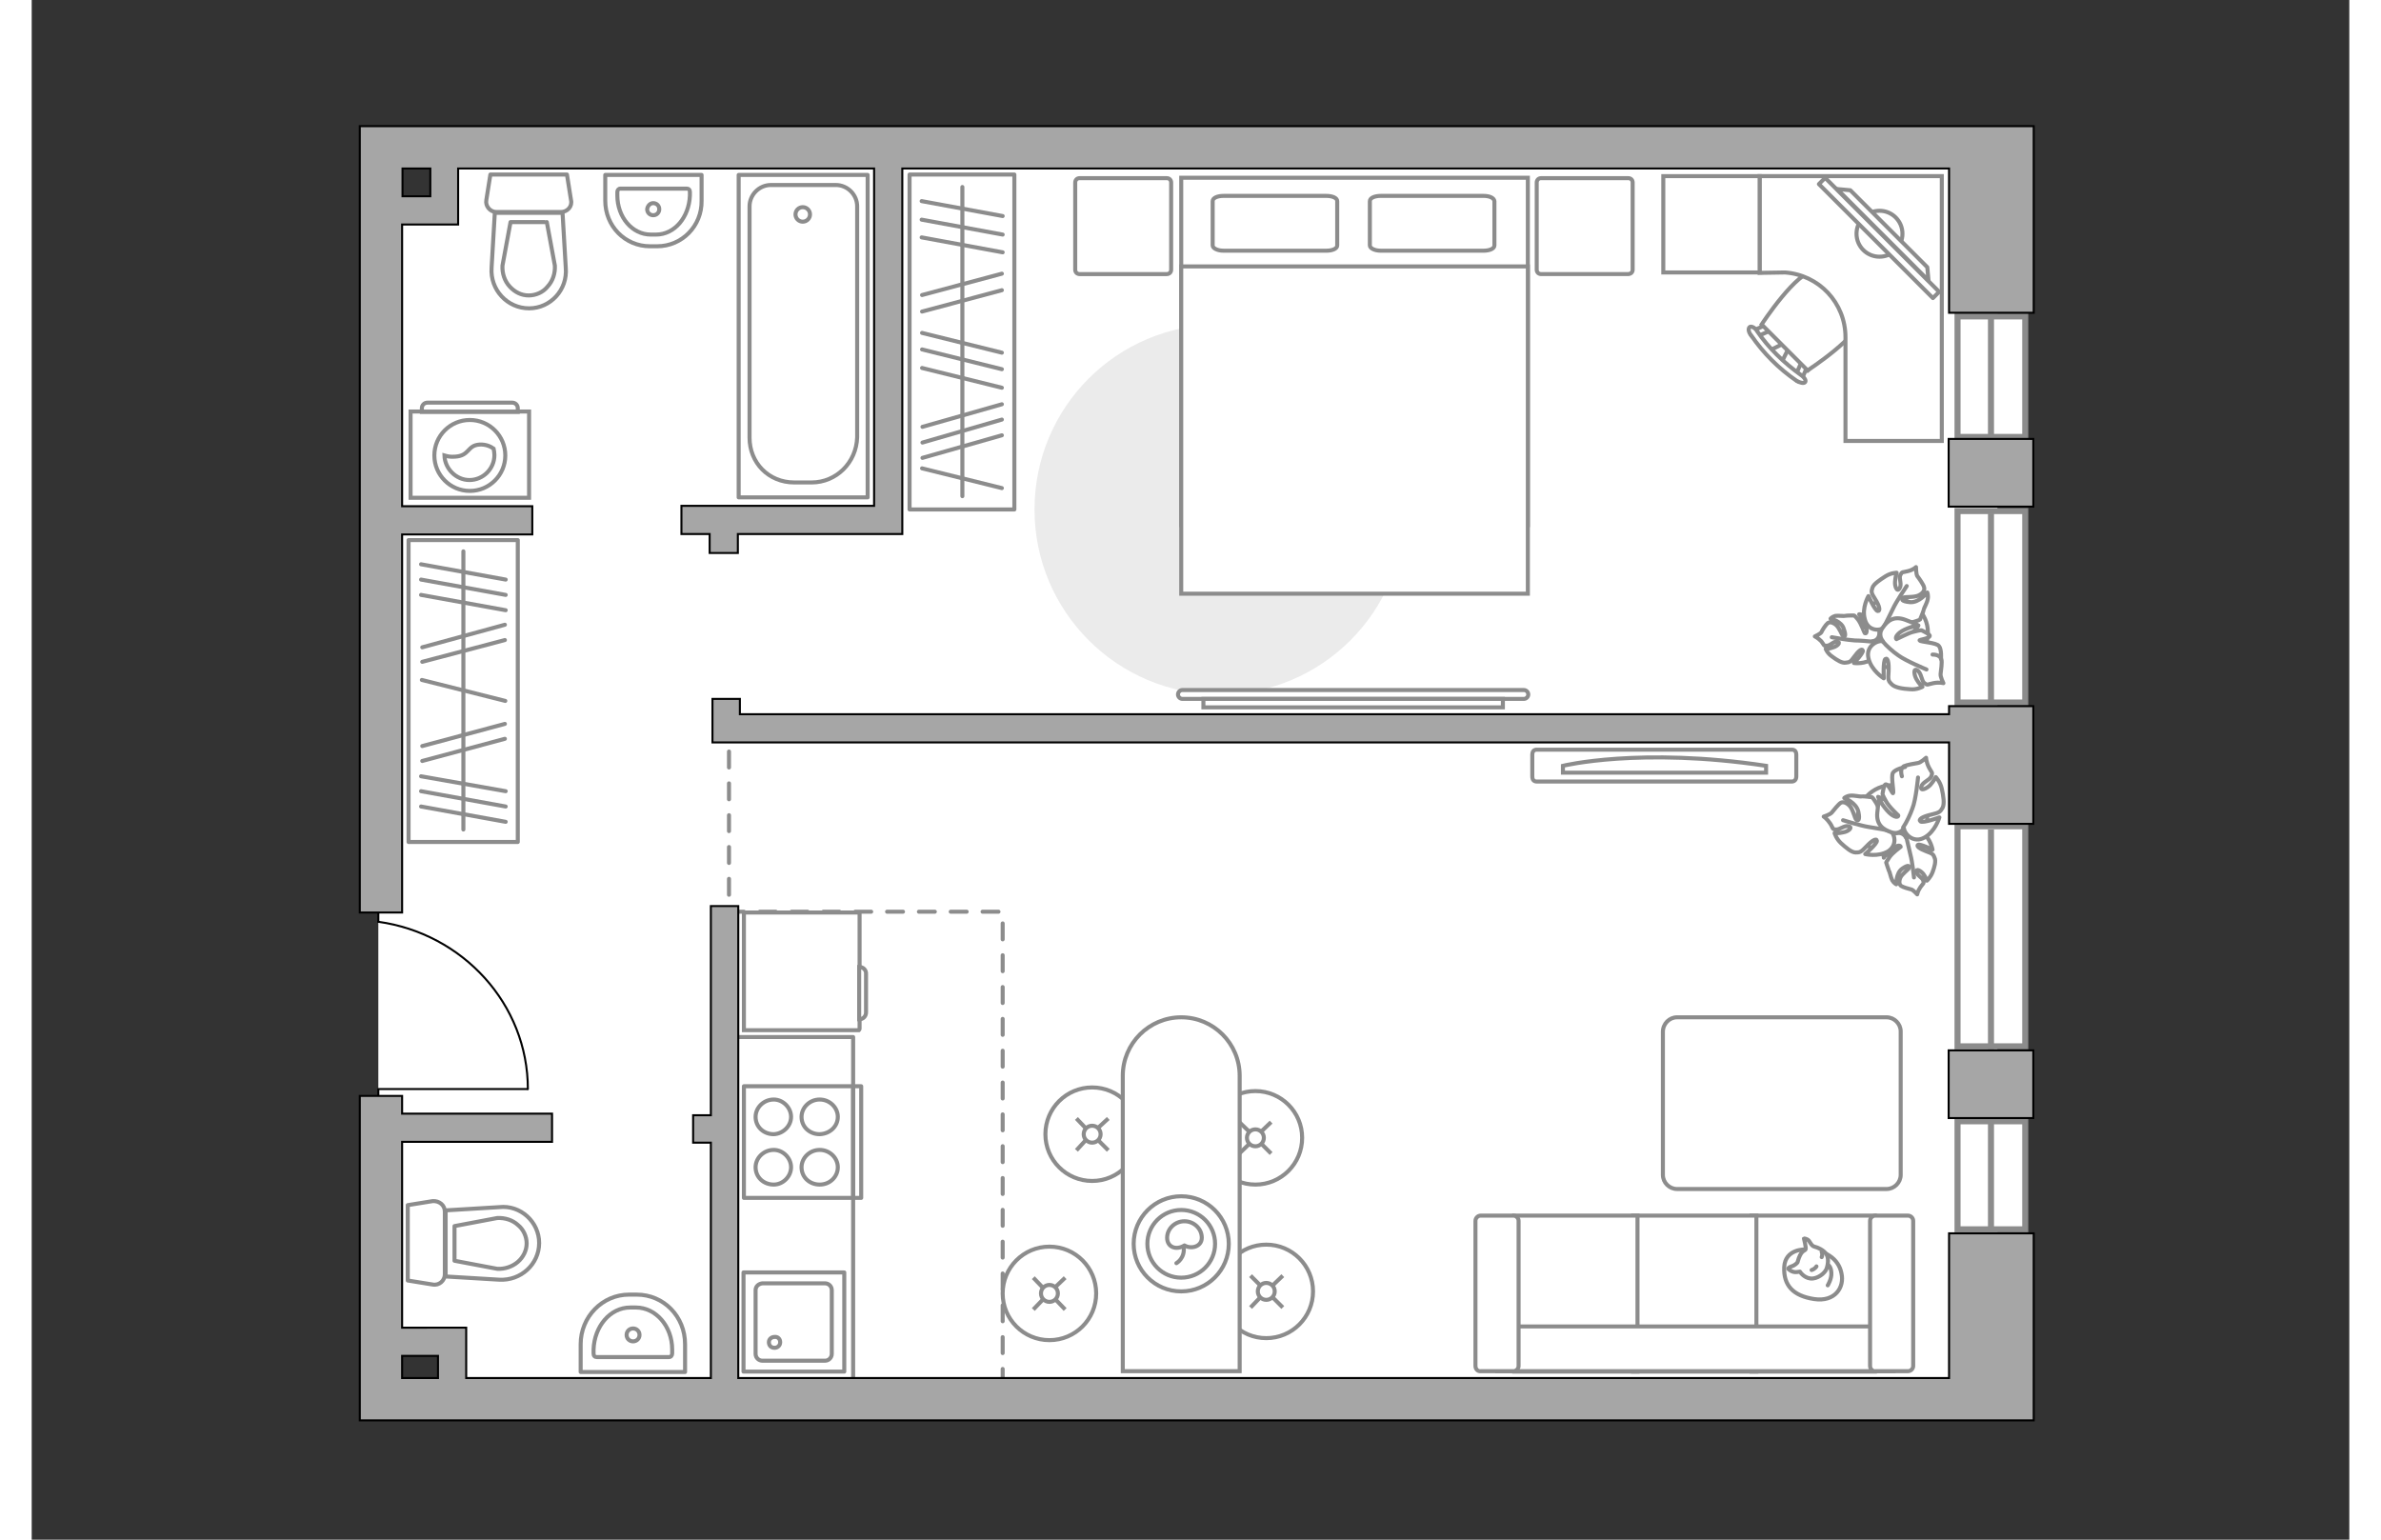 <?xml version="1.0" encoding="utf-8"?>
<!-- Generator: Adobe Illustrator 25.1.0, SVG Export Plug-In . SVG Version: 6.00 Build 0)  -->
<svg version="1.1" id="Слой_1" xmlns="http://www.w3.org/2000/svg" xmlns:xlink="http://www.w3.org/1999/xlink" x="0px" y="0px"
	 viewBox="0 0 575 382" style="enable-background:new 0 0 575 382;" xml:space="preserve" width="883" height="571">
<rect x="0" y="0" width="575" height="382" fill="#333333" stroke="none"/>
<style type="text/css">
	.st0{fill:#FFFFFF;}
	.st1{fill:#EBEBEB;}
	.st2{fill:#FFFFFF;stroke:#8C8C8C;stroke-miterlimit:10;}
	.st3{fill:none;stroke:#8C8C8C;stroke-miterlimit:10;}
	.st4{fill:none;stroke:#8C8C8C;stroke-linecap:round;stroke-linejoin:round;stroke-miterlimit:10;}
	.st5{fill:#FFFFFF;stroke:#8C8C8C;stroke-linecap:round;stroke-linejoin:round;stroke-miterlimit:10;}
	.st6{fill:#FFFFFF;stroke:#8C8C8C;stroke-width:1;stroke-linecap:round;stroke-linejoin:round;stroke-miterlimit:10;}
	.st7{fill:#FFFFFF;stroke:#8C8C8C;stroke-width:1;stroke-linecap:round;stroke-linejoin:round;stroke-miterlimit:10;}
	.st8{fill-rule:evenodd;clip-rule:evenodd;fill:#FFFFFF;fill-opacity:0.1;stroke:#8C8C8C;stroke-miterlimit:10;}
	.st9{fill:#FFFFFF;stroke:#8C8C8C;stroke-width:1.5;stroke-linecap:round;stroke-miterlimit:10;}
	.st10{fill:none;stroke:#8C8C8C;stroke-width:1.5;stroke-miterlimit:10;}
	.st11{fill:none;stroke:#000000;stroke-width:0.5;stroke-linecap:round;stroke-linejoin:round;stroke-miterlimit:10;}
	.st12{fill:none;stroke:#8C8C8C;stroke-linecap:round;stroke-linejoin:round;stroke-miterlimit:10;stroke-dasharray:3.948,3.948;}
	.st13{fill:#A6A6A6;stroke:#000000;stroke-width:0.5;stroke-miterlimit:10;}
</style>
<path class="st0" d="M183,38v-1.5H86v296.4h18.5v14.2h383.2V38H183z M103.6,51.5H88.2V38h15.4V51.5z"/>
<g id="furniture_1_">
	<path id="Vector_4_" class="st1" d="M294.7,172.3c25.4,0,45.9-20.5,45.9-45.9s-20.5-45.9-45.9-45.9s-45.9,20.5-45.9,45.9
		S269.4,172.3,294.7,172.3z"/>
	<g>
		<circle class="st2" cx="303.6" cy="282.3" r="11.6"/>
		<line class="st3" x1="307.5" y1="278.4" x2="305.2" y2="280.6"/>
		<circle class="st2" cx="303.6" cy="282.3" r="2.1"/>
		<line class="st3" x1="302" y1="283.9" x2="299.6" y2="286.2"/>
		<line class="st3" x1="307.5" y1="286.2" x2="305.2" y2="283.9"/>
		<line class="st3" x1="302" y1="280.7" x2="299.6" y2="278.4"/>
	</g>
	<g>
		<circle class="st2" cx="306.3" cy="320.4" r="11.6"/>
		<line class="st3" x1="310.4" y1="316.5" x2="308" y2="318.8"/>
		<circle class="st2" cx="306.3" cy="320.4" r="2.1"/>
		<line class="st3" x1="304.7" y1="322" x2="302.4" y2="324.4"/>
		<line class="st3" x1="310.4" y1="324.4" x2="308" y2="322"/>
		<line class="st3" x1="304.7" y1="318.8" x2="302.4" y2="316.5"/>
	</g>
	<g>
		<circle class="st2" cx="263.1" cy="281.4" r="11.6"/>
		<line class="st3" x1="267.1" y1="277.5" x2="264.7" y2="279.7"/>
		<circle class="st2" cx="263.1" cy="281.4" r="2.1"/>
		<line class="st3" x1="261.4" y1="283" x2="259.2" y2="285.4"/>
		<line class="st3" x1="267.1" y1="285.4" x2="264.7" y2="283"/>
		<line class="st3" x1="261.4" y1="279.8" x2="259.2" y2="277.5"/>
	</g>
	<g>
		<circle class="st2" cx="252.5" cy="320.9" r="11.6"/>
		<line class="st3" x1="256.4" y1="317" x2="254.1" y2="319.2"/>
		<circle class="st2" cx="252.5" cy="320.9" r="2.1"/>
		<line class="st3" x1="250.8" y1="322.5" x2="248.5" y2="324.9"/>
		<line class="st3" x1="256.4" y1="324.9" x2="254.1" y2="322.5"/>
		<line class="st3" x1="250.8" y1="319.4" x2="248.5" y2="317"/>
	</g>
	<g>
		<rect x="93.5" y="134" class="st4" width="27.1" height="74.9"/>
		<line class="st4" x1="96.6" y1="140" x2="117.6" y2="143.8"/>
		<line class="st4" x1="96.6" y1="143.8" x2="117.6" y2="147.6"/>
		<line class="st4" x1="96.6" y1="147.6" x2="117.6" y2="151.4"/>
		<line class="st4" x1="96.6" y1="192.6" x2="117.6" y2="196.3"/>
		<line class="st4" x1="96.6" y1="196.3" x2="117.6" y2="200.1"/>
		<line class="st4" x1="96.6" y1="200.1" x2="117.6" y2="203.9"/>
		<line class="st4" x1="96.9" y1="160.6" x2="117.4" y2="155"/>
		<line class="st4" x1="96.9" y1="164.2" x2="117.4" y2="158.8"/>
		<line class="st4" x1="96.9" y1="185.1" x2="117.4" y2="179.6"/>
		<line class="st4" x1="96.9" y1="188.8" x2="117.4" y2="183.3"/>
		<line class="st4" x1="96.8" y1="168.7" x2="117.5" y2="173.9"/>
		<line class="st4" x1="107.1" y1="136.8" x2="107.1" y2="205.8"/>
	</g>
	<g>
		<rect x="217.8" y="43.3" class="st4" width="26" height="83.1"/>
		<line class="st4" x1="220.8" y1="49.9" x2="240.9" y2="53.6"/>
		<line class="st4" x1="220.8" y1="54.5" x2="240.9" y2="58.2"/>
		<line class="st4" x1="221" y1="105.9" x2="240.7" y2="100.3"/>
		<line class="st4" x1="221" y1="109.8" x2="240.7" y2="104.1"/>
		<line class="st4" x1="221" y1="113.6" x2="240.7" y2="108"/>
		<line class="st4" x1="220.8" y1="58.9" x2="240.9" y2="62.6"/>
		<line class="st4" x1="220.9" y1="73.2" x2="240.7" y2="67.9"/>
		<line class="st4" x1="220.9" y1="77.3" x2="240.7" y2="72"/>
		<line class="st4" x1="220.9" y1="82.6" x2="240.7" y2="87.5"/>
		<line class="st4" x1="220.9" y1="91.3" x2="240.7" y2="96.2"/>
		<line class="st4" x1="220.9" y1="116.2" x2="240.7" y2="121.1"/>
		<line class="st4" x1="220.9" y1="86.7" x2="240.7" y2="91.6"/>
		<line class="st4" x1="230.9" y1="46.4" x2="230.9" y2="123.1"/>
	</g>
	<g>
		<path id="Vector_54_00000050627192432752827250000002139392441358678461_" class="st2" d="M457.3,340.3h-30.6v-38.7h30.6V340.3z"
			/>
		<path id="Vector_55_00000026885455883741028760000006027682164391686330_" class="st2" d="M427.9,340.3h-30.6v-38.7h30.6V340.3z"
			/>
		<path id="Vector_56_00000026852583047985805130000009257156674891459223_" class="st2" d="M398.4,340.3h-30.6v-38.7h30.6V340.3z"
			/>
		<path id="Vector_57_00000083060896772121040180000012033641769297974439_" class="st2" d="M458.9,329.1l2.9,11.1h-98.2v-11.1
			H458.9z"/>
		<path id="Vector_58_00000087381170443976171900000003893660917172961195_" class="st2" d="M456.1,338.9v-36c0-0.7,0.6-1.3,1.3-1.3
			h8.1c0.7,0,1.3,0.6,1.3,1.3v36c0,0.7-0.6,1.3-1.3,1.3h-8.1C456.8,340.3,456.1,339.7,456.1,338.9z"/>
		<path id="Vector_59_00000049940501962101018700000013606769134176695171_" class="st2" d="M358.2,338.9v-36c0-0.7,0.6-1.3,1.3-1.3
			h8.1c0.7,0,1.3,0.6,1.3,1.3v36c0,0.7-0.6,1.3-1.3,1.3h-8.1C358.8,340.3,358.2,339.7,358.2,338.9z"/>
		<g>
			<path class="st5" d="M440,310c0,0-5-0.2-5.2,4.4c-0.2,4.5,2.2,7.1,7.4,7.9c5.2,0.8,7.6-2.9,6.8-6.4C448.3,312.3,445,310,440,310z
				"/>
			<path class="st5" d="M438.1,313.2c0,0-0.5,0.7-1.5,1c-0.9,0.3-0.8,0.6-0.8,0.6s0.9,1,2.2,0.8c0.7-0.1,0.7-0.1,0.7-0.1
				s0.9,1.5,2.6,1.7s3.6-1.3,4-2.4s0.6-2.8-0.1-3.7c-0.6-0.9-2-1.6-2.9-1.8c-0.9-0.2-1.1-1.5-1.8-1.8c-0.7-0.3-0.8-0.2-0.8-0.2
				s0.6,2.3,0.4,2.7C439.9,310.4,438.9,310.1,438.1,313.2z"/>
			<path class="st5" d="M442.8,314.2c0,0-0.3,0.6-1.2,0.9"/>
			<path class="st5" d="M444.1,311.9c0,0,0.3-0.7,0-1.3"/>
			<path class="st4" d="M445.6,313.8c0,0,0.8,0.2,0.9,2c0.1,1.5-0.9,3.1-0.9,3.1"/>
		</g>
	</g>
	<g>
		<path id="Vector_8_00000114038585211030508680000012293290341345202856_" class="st2" d="M205.4,255.3v-28.7
			c0-0.1-0.1-0.2-0.2-0.2h-28.5v29.2h28.5C205.3,255.5,205.4,255.4,205.4,255.3z"/>
		<path id="Vector_9_00000013180309937422403180000014441901665491472046_" class="st2" d="M205.3,239.9v13c1,0,1.7-0.8,1.7-1.7
			v-9.5C207.1,240.7,206.3,239.9,205.3,239.9z"/>
	</g>
	<path id="Vector_90_00000085960271264210524220000016030913847561811598_" class="st2" d="M373.4,186c-0.6,0-1.1,0.3-1.1,1.3v5.3
		c0,1,0.5,1.3,1.1,1.3h63.3c0.6,0,1.1-0.4,1.1-1.3v-5.3c0-1-0.5-1.3-1.1-1.3H373.4z"/>
	<path id="Vector_91_00000117663537194980819940000006859859672310857142_" class="st2" d="M430.3,191.7h-50.4V190
		c0,0,19.1-4.7,50.4,0V191.7z"/>
	<g>
		<path id="Vector_60_00000173875709912251074800000007953009619991402632_" class="st2" d="M465,211.5c-4.4,1.9-9.5-0.2-11.4-4.6
			c-1.9-4.4,0.2-9.5,4.6-11.4s9.5,0.2,11.4,4.6C471.5,204.5,469.4,209.6,465,211.5z"/>
		<path class="st5" d="M465,207.8c0,0-0.6-1.4-2.3-1.1c-1.7,0.3-3.1,1.1-3.2,3.5s0,2.6,0,2.6s1.5-2.1,2.8-2.7c1.2-0.6,1.4-0.1,1.4,0
			c-0.1,0.1-2.1,1.5-2.8,2.6c-0.7,1-0.8,1.3-0.8,1.3s0.6,1.9,0.7,2.1c0.2,0.2,0.4,1.5,0.8,2.3c0.4,0.7,1,1,1,1s-0.1-2.8,1.5-3.9
			c1.6-1.1,1.8-0.6,1.7-0.2c-0.1,0.4-1.8,1.5-2.2,2.5c-0.4,1-0.2,1.7,0.2,2s2.1,0.8,2.6,0.9c0.5,0.2,1.4,1.2,1.4,1.2
			s0.1-0.8,0.8-1.8c0.7-1,0.9-0.8,0.7-1.6c-0.2-0.8-1.6-1.3-1.7-2.2s1-0.3,1.7,0.5c0.6,0.8,0.9,1.7,0.9,1.7s0.9-0.8,1.4-2.1
			s0.9-2.8,0.5-3.6c-0.3-0.8-0.4-1-2.1-1.6c-1.6-0.6-2.5-1.3-2-1.6s3.6,1.2,3.6,1.2s-0.5-2.8-2.5-4.2
			C467.2,205,465.3,206.6,465,207.8z"/>
		<path class="st4" d="M467,217.7c0,0-0.4-3.9-0.9-5.7c-0.3-1.2-0.8-3.4-1-4.3c-0.3-1.3-1-2.5-2-3.5"/>
		<path class="st5" d="M461,206c0,0,1.8,0,2.2-2c0.4-1.9,0.3-3.9-2.3-5.1c-2.6-1.2-2.8-1.2-2.8-1.2s1.5,2.6,1.6,4.2
			c0.1,1.6-0.5,1.6-0.6,1.5s-0.7-2.9-1.5-4.2s-1-1.4-1-1.4s-2.3-0.3-2.6-0.2c-0.4,0.1-1.8-0.3-2.8-0.2s-1.5,0.6-1.5,0.6
			s3,1.1,3.5,3.4c0.5,2.3-0.2,2.3-0.5,2c-0.4-0.3-0.8-2.6-1.7-3.5s-1.7-1-2.2-0.7s-1.8,1.9-2.2,2.4s-2,1-2,1s0.8,0.5,1.6,1.7
			c0.8,1.2,0.4,1.4,1.4,1.5s2.1-1.1,3.2-0.8s-0.1,1.3-1.3,1.5c-1.2,0.3-2.2,0.2-2.2,0.2s0.4,1.4,1.6,2.5s2.6,2.3,3.6,2.3
			s1.3,0,2.7-1.5s2.5-2.1,2.6-1.4c0.1,0.7-2.9,3.3-2.9,3.3s3.2,0.8,5.7-0.7C463,209.6,462.2,206.8,461,206z"/>
		<path class="st4" d="M449.4,203.5c0,0,4.4,1.4,6.5,1.7c1.4,0.2,4,0.7,5.1,0.9c1.6,0.3,3.2,0.1,4.6-0.5"/>
		<g>
			<path class="st5" d="M464,192.6c-0.4-1.4-0.1-2.1,0.5-2.5c0.6-0.3,2.8-0.7,3.5-0.8s2-1.3,2-1.3s0,1,0.7,2.4s1,1.1,0.6,2.2
				c-0.4,1-2.2,1.4-2.5,2.6c-0.3,1.2,1.3,0.5,2.2-0.4c0.9-1,1.4-2,1.4-2s1.1,1.1,1.5,2.9c0.4,1.8,0.7,3.7,0.2,4.7
				c-0.6,1-0.7,1.2-2.8,1.7c-2.2,0.5-3.3,1.2-2.7,1.7s4.7-1,4.7-1s-1,3.5-3.7,5s-4.9-0.8-5.1-2.3c0,0-1,1.7-3.1,1s-3.8-1.9-3.5-4.9
				c0.3-3.1,0.4-3.3,0.4-3.3s1.7,2.8,3.1,3.8s1.8,0.4,1.7,0.2c-0.1-0.1-2.4-2.2-3.1-3.6c-0.8-1.4-0.8-1.7-0.8-1.7s0.3-2.4,0.8-2.4
				c0.7,0,1.6,2.3,1.8,2.2c0.3-0.3-0.6-4.2,0-5.1s3-1.4,3-1.4"/>
			<path class="st4" d="M468,192.9c0,0-0.5,5.5-1.4,7.7c-0.5,1.4-1.4,3.4-2.3,4.7"/>
		</g>
	</g>
	<g>
		<path id="Vector_60_00000052798495220729562020000012289279306910604672_" class="st2" d="M453.2,158c-0.5-4.7,2.9-9.1,7.6-9.6
			c4.7-0.5,9.1,2.9,9.6,7.6c0.5,4.7-2.9,9.1-7.6,9.6C458.1,166.2,453.7,162.8,453.2,158z"/>
		<path class="st5" d="M456.7,159.1c0,0,1.6-0.1,1.7-1.9c0.1-1.7-0.2-3.3-2.5-4.1c-2.3-0.8-2.5-0.7-2.5-0.7s1.5,2.1,1.8,3.4
			c0.2,1.4-0.2,1.4-0.4,1.3c-0.1,0-0.9-2.4-1.7-3.4c-0.8-1-1-1-1-1s-1.9,0-2.2,0.1c-0.3,0.1-1.6-0.1-2.4,0c-0.8,0.2-1.2,0.7-1.2,0.7
			s2.8,0.6,3.3,2.6c0.7,1.9,0.1,2-0.2,1.7c-0.3-0.2-0.9-2.1-1.8-2.8c-0.9-0.7-1.6-0.7-2-0.4c-0.5,0.4-1.4,1.8-1.6,2.3
			c-0.3,0.4-1.6,1-1.6,1s0.7,0.3,1.6,1.2c0.8,1,0.5,1.2,1.4,1.1c0.9,0,1.7-1.2,2.6-1s0,1.1-1,1.4c-1,0.4-1.9,0.4-1.9,0.4
			s0.4,1.1,1.6,1.9c1.2,0.9,2.5,1.7,3.4,1.5c0.9-0.1,1.1-0.1,2.1-1.5s1.9-2.1,2.1-1.5c0.2,0.6-2.2,3.1-2.2,3.1s2.9,0.4,4.7-1.2
			C458.8,161.9,457.8,159.7,456.7,159.1z"/>
		<path class="st4" d="M446.6,158.1c0,0,3.9,0.7,5.7,0.8c1.2,0,3.5,0.2,4.4,0.3c1.4,0.1,2.7-0.3,3.9-0.9"/>
		<path class="st5" d="M459.5,155.7c0,0-0.5,1.8,1.2,2.6c1.8,0.9,3.7,1.3,5.5-0.8c1.9-2.1,1.9-2.3,1.9-2.3s-2.9,0.7-4.4,0.3
			c-1.6-0.4-1.3-0.9-1.2-1s2.9,0.2,4.4-0.2c1.4-0.4,1.6-0.6,1.6-0.6s0.9-2.1,0.9-2.4c0-0.3,0.8-1.6,1-2.6c0.2-1-0.1-1.7-0.1-1.7
			s-2,2.6-4.3,2.4c-2.3-0.2-2.1-0.8-1.7-1.1c0.4-0.3,2.7,0,3.9-0.6c1.2-0.6,1.5-1.4,1.3-2c-0.1-0.6-1.3-2.3-1.7-2.8
			c-0.3-0.6-0.3-2.2-0.3-2.2s-0.7,0.7-2,1c-1.4,0.4-1.4,0-1.9,1c-0.4,0.9,0.5,2.3-0.2,3.3c-0.6,1-1.2-0.5-1.1-1.7
			c0.1-1.3,0.4-2.2,0.4-2.2s-1.4,0-2.8,0.9c-1.4,0.9-2.9,1.9-3.2,2.8c-0.3,1-0.4,1.2,0.7,2.9c1.1,1.7,1.3,3,0.6,2.9
			c-0.7-0.1-2.3-3.7-2.3-3.7s-1.7,2.9-0.9,5.7C455.5,156.6,458.5,156.6,459.5,155.7z"/>
		<path class="st4" d="M465.2,145.4c0,0-2.6,3.8-3.5,5.8c-0.6,1.3-1.8,3.6-2.3,4.6c-0.7,1.5-1,3.1-0.8,4.6"/>
		<g>
			<path class="st5" d="M471.6,162.4c1.4,0,2,0.6,2.2,1.2c0.2,0.7-0.1,2.8-0.2,3.6c-0.1,0.7,0.7,2.3,0.7,2.3s-1-0.3-2.5,0
				c-1.5,0.3-1.4,0.6-2.2,0s-0.7-2.5-1.8-3.2c-1-0.6-0.8,1.1-0.2,2.2c0.6,1.1,1.5,1.9,1.5,1.9s-1.4,0.8-3.1,0.6
				c-1.8-0.1-3.7-0.4-4.5-1.2s-1-1-0.8-3.2c0.1-2.2-0.2-3.5-0.8-3.1c-0.6,0.4-0.4,4.8-0.4,4.8s-3.1-1.9-3.8-5
				c-0.7-3,2.2-4.5,3.6-4.2c0,0-1.4-1.5-0.1-3.3c1.2-1.8,2.8-3.1,5.7-2c2.9,1.1,3,1.3,3,1.3s-3.2,0.8-4.5,1.9
				c-1.3,1.1-0.8,1.6-0.7,1.6s2.8-1.6,4.4-1.9c1.5-0.4,1.8-0.3,1.8-0.3s2.2,1,2,1.4c-0.2,0.7-2.7,0.9-2.5,1.1
				c0.2,0.4,4.2,0.5,4.8,1.4c0.7,0.8,0.5,3.3,0.5,3.3"/>
			<path class="st4" d="M470.1,166.1c0,0-5.1-2.1-7-3.5c-1.3-0.9-2.9-2.3-3.9-3.5"/>
		</g>
	</g>
	<path class="st2" d="M285.2,252.4L285.2,252.4c8,0,14.5,6.5,14.5,14.5v73.3h-29v-73.3C270.7,258.9,277.2,252.4,285.2,252.4z"/>
	<circle class="st4" cx="285.2" cy="308.6" r="11.8"/>
	<circle class="st4" cx="285.2" cy="308.6" r="8.4"/>
	<path class="st4" d="M281.7,307.1c0-2.2,1.9-4.1,4.3-4.1c2.3,0,4.3,1.8,4.3,4.1c0,2.2-2.6,2.9-4.3,1.9
		C283.9,310.3,281.7,309.4,281.7,307.1z"/>
	<path class="st4" d="M284,313.4c0,0,2.2-1.2,1.8-4.1"/>
	<path class="st2" d="M408.2,252.4h52c1.9,0,3.5,1.6,3.5,3.5v35.6c0,1.9-1.6,3.5-3.5,3.5h-52c-1.9,0-3.5-1.6-3.5-3.5V256
		C404.7,254,406.3,252.4,408.2,252.4z"/>
	<g>
		<path id="Vector_98_4_" class="st2" d="M285.2,130.3h86V44.1h-86V130.3z"/>
		<path id="Vector_99_4_" class="st2" d="M371.2,147.3h-86V66.1h75.8h10.2v11L371.2,147.3L371.2,147.3z"/>
		<path id="Vector_100_4_" class="st4" d="M321.2,48.6h-25.5c-1.5,0-2.7,0.5-2.7,1.3v11c0,0.7,1.2,1.3,2.7,1.3h25.5
			c1.5,0,2.7-0.5,2.7-1.3v-11C323.9,49.1,322.7,48.6,321.2,48.6z"/>
		<path id="Vector_101_4_" class="st4" d="M360.2,48.6h-25.5c-1.5,0-2.7,0.5-2.7,1.3v11c0,0.7,1.2,1.3,2.7,1.3h25.5
			c1.5,0,2.7-0.5,2.7-1.3v-11C362.8,49.1,361.7,48.6,360.2,48.6z"/>
	</g>
	<path id="Vector_5_4_" class="st5" d="M282.7,66.9V45.3c0-0.7-0.5-1.1-1.1-1.1H260c-0.7,0-1.1,0.5-1.1,1.1v21.6
		c0,0.7,0.5,1.1,1.1,1.1h21.6C282.2,68,282.7,67.6,282.7,66.9z"/>
	<path id="Vector_5_00000053544588702228038310000009755223939609898904_" class="st5" d="M397.2,66.9V45.3c0-0.7-0.5-1.1-1.1-1.1
		h-21.6c-0.7,0-1.1,0.5-1.1,1.1v21.6c0,0.7,0.5,1.1,1.1,1.1H396C396.7,68,397.2,67.6,397.2,66.9z"/>
	<g>
		<path class="st2" d="M285.5,173.4c-0.6,0-1.1-0.5-1.1-1.1s0.5-1.1,1.1-1.1h84.7c0.6,0,1.1,0.5,1.1,1.1s-0.5,1.1-1.1,1.1H285.5z"/>
		<rect x="290.7" y="173.4" class="st2" width="74.3" height="2.1"/>
	</g>
	<g>
		<g id="Group_2_16_">
			<g id="Group_3_16_">
				<path id="Vector_10_16_" class="st2" d="M434.1,90l2.1-4.2l-0.9-0.9l-4.2,2.1L434.1,90z"/>
			</g>
			<g id="Group_4_16_">
				<path id="Vector_11_16_" class="st2" d="M431.2,80.8c-0.3-0.3-0.7-0.4-0.9-0.2l-3.6,1.6c-0.4,0.2-0.4,0.5-0.1,1s0.8,0.6,1,0.5
					l3.6-1.6c0.4-0.2,0.4-0.5,0.1-1C431.3,80.9,431.3,80.9,431.2,80.8z"/>
			</g>
			<g id="Group_5_16_">
				<path id="Vector_12_16_" class="st2" d="M440.3,89.9c-0.1-0.1-0.1-0.1-0.2-0.2c-0.5-0.3-0.8-0.3-1,0.1l-1.6,3.6
					c-0.2,0.4,0.1,0.8,0.5,1.1c0.5,0.3,0.8,0.3,1-0.1l1.6-3.6C440.6,90.6,440.5,90.1,440.3,89.9z"/>
			</g>
			<path id="Vector_13_16_" class="st2" d="M454,78.5c0-4-7.4-11.4-11.4-11.4c-4.7,0-13.4,13.4-13.4,13.4l11.4,11.4
				C440.6,91.9,454,83.2,454,78.5z"/>
			<path id="Vector_14_16_" class="st2" d="M438.9,93c-4.2-3-8-6.7-10.8-10.8c-0.5-0.9-1.4-1.3-1.8-1.1c-0.5,0.3-0.4,1.3,0.3,2.1
				c3,4.4,6.9,8.3,11.3,11.3c0.9,0.5,1.8,0.7,2.1,0.3C440.3,94.4,439.8,93.6,438.9,93z"/>
		</g>
		<path class="st2" d="M435,67.6c8.4,0.6,15,7.5,15,16.1v25.7h23.9v-53V43.7l0,0l0,0h-38.8h-1.2h-5.2v24L435,67.6L435,67.6L435,67.6
			z"/>
		<rect x="404.8" y="43.7" class="st2" width="23.9" height="23.9"/>
		<g>
			
				<ellipse transform="matrix(0.995 -9.854089e-02 9.854089e-02 0.995 -3.484 45.462)" class="st6" cx="458.5" cy="58" rx="5.7" ry="5.7"/>
			<g>
				
					<rect x="457.3" y="39" transform="matrix(0.707 -0.707 0.707 0.707 92.525 341.414)" class="st7" width="2.2" height="40"/>
				<polygon class="st5" points="470.3,66.3 451.2,47.2 447.9,46.9 470.6,69.6 				"/>
			</g>
		</g>
	</g>
	<g>
		<g>
			<path class="st2" d="M123.4,102.1H94v21.4h29.4V102.1z"/>
			<path class="st8" d="M119.2,99.9h-21c-0.8,0-1.4,0.6-1.4,1.4v0.9h23.8v-0.9C120.6,100.5,120,99.9,119.2,99.9z"/>
		</g>
		<g>
			<circle class="st2" cx="108.7" cy="113" r="8.8"/>
			<path class="st2" d="M111.1,110.3c-3.1,0.2-2.4,2.8-6.1,3c-1.2,0.1-1.9-0.1-2.6-0.3c0.1,3.3,2.9,6.1,6.2,6.1
				c3.4,0,6.2-2.8,6.2-6.2c0-0.5-0.1-1.1-0.2-1.6C113.9,110.8,112.7,110.2,111.1,110.3z"/>
		</g>
	</g>
	<polyline class="st4" points="173,257.3 203.8,257.3 203.8,347.1 	"/>
</g>
<g id="windows_1_">
	<g>
		<rect x="477.8" y="278.2" class="st9" width="16.8" height="26.8"/>
		<line class="st10" x1="486.1" y1="278.5" x2="486.1" y2="305.3"/>
	</g>
	<g>
		<rect x="477.8" y="205" class="st9" width="16.8" height="54.6"/>
		<line class="st10" x1="486.1" y1="205.8" x2="486.1" y2="260.3"/>
	</g>
	<g>
		<rect x="477.8" y="126.8" class="st9" width="16.8" height="47.5"/>
		<line class="st10" x1="486.1" y1="127.4" x2="486.1" y2="174.8"/>
	</g>
	<g>
		<rect x="477.8" y="78.5" class="st9" width="16.8" height="29.9"/>
		<line class="st10" x1="486.1" y1="78.8" x2="486.1" y2="108.7"/>
	</g>
</g>
<g id="plan">
	<g id="Group_34_00000046331231129762298950000017079021075552566410_">
		<path id="Vector_158_00000010278448914344200620000003524640960491090826_" class="st11" d="M123,270.2H86v1.6"/>
		<path id="Vector_159_00000134212178088612737240000014810426007109718672_" class="st11" d="M86,226.2v2.5"/>
		<path id="Vector_160_00000114072328635105452150000008426665261928303268_" class="st11" d="M86,228.7
			c20.9,2.9,37.1,20.4,37.1,41.5"/>
	</g>
	<g id="Group_26_00000132799233604568363520000002703572612298621844_">
		<path id="Vector_130_00000137835384631408729520000010209202234468636600_" class="st4" d="M131.3,52.6h-16c-1.6,0-2.8-1.5-2.5-3
			l1-6.3h19l1,6.3C134.2,51.2,132.9,52.6,131.3,52.6z"/>
		<path id="Vector_131_00000031919710915172272290000005674908802568875186_" class="st4" d="M123.4,76.5c-5.4,0-9.7-4.6-9.3-10.1
			l0.8-13.6h16.8l0.8,13.6C133,71.9,128.7,76.5,123.4,76.5z"/>
		<path id="Vector_132_00000031900068758589713710000002372361955590352015_" class="st4" d="M118.8,55.1l-2,10.8
			c-0.1,1.9,0.5,3.8,1.8,5.2s2.9,2.2,4.7,2.2c1.8,0,3.6-0.8,4.7-2.2c1.3-1.4,1.9-3.3,1.8-5.2l-2-10.8
			C127.9,55.1,118.8,55.1,118.8,55.1z"/>
	</g>
	<g>
		<path id="Vector_133_00000045597466611258992100000011026108084763979964_" class="st4" d="M154.9,58.2h-1.3
			c-4.6,0-8.3-4.3-8.3-9.7v-0.9c0-0.4,0.3-0.8,0.7-0.8h16.6c0.4,0,0.7,0.3,0.7,0.8v0.9C163.1,53.9,159.5,58.2,154.9,58.2z"/>
		<path id="Vector_134_00000090998665220021740870000011833064231950539935_" class="st4" d="M155.2,61.1h-1.8
			c-6.2,0-11.1-5-11.1-11.3v-6.4h23.9v6.4C166.3,56.1,161.3,61.1,155.2,61.1z"/>
		<path class="st4" d="M154.2,50.4c0.8,0,1.5,0.6,1.5,1.5c0,0.8-0.6,1.5-1.5,1.5c-0.8,0-1.5-0.6-1.5-1.5
			C152.8,51.1,153.4,50.4,154.2,50.4z"/>
	</g>
	<g id="Group_26_00000097478799207949557250000004988177946204359855_">
		<path id="Vector_130_00000093896582307722326060000012886615360888167588_" class="st4" d="M102.5,300.6v15.6c0,1.5-1.4,2.8-3,2.5
			l-6.2-1V299l6.2-1C101.1,297.9,102.5,299,102.5,300.6z"/>
		<path id="Vector_131_00000145770787211620172930000016279845251871860404_" class="st4" d="M125.9,308.4c0,5.2-4.5,9.4-9.9,9.1
			l-13.3-0.8v-16.4l13.3-0.8C121.3,298.9,125.9,303.2,125.9,308.4z"/>
		<path id="Vector_132_00000058580898422747175090000001541917508285102776_" class="st4" d="M104.9,312.8l10.6,2
			c1.8,0.1,3.7-0.5,5.1-1.7c1.4-1.2,2.2-2.9,2.2-4.6c0-1.7-0.8-3.5-2.2-4.6c-1.3-1.2-3.2-1.8-5.1-1.7l-10.6,2V312.8z"/>
	</g>
	<g>
		<path id="Vector_133_00000173839394618936946460000014217900353131885237_" class="st4" d="M148.5,324.4h1.4c5,0,9,4.7,9,10.4v1
			c0,0.5-0.3,0.9-0.8,0.9h-17.9c-0.5,0-0.8-0.3-0.8-0.9v-1C139.6,329.1,143.5,324.4,148.5,324.4z"/>
		<path id="Vector_134_00000183971309593635729640000016281341629417324724_" class="st4" d="M148.2,321.2h1.9c6.7,0,12,5.4,12,12.3
			v6.9h-25.9v-6.9C136.2,326.7,141.6,321.2,148.2,321.2z"/>
		<path class="st4" d="M149.2,332.8c-0.9,0-1.6-0.7-1.6-1.6s0.7-1.6,1.6-1.6c0.9,0,1.6,0.7,1.6,1.6S150.1,332.8,149.2,332.8z"/>
	</g>
	<g>
		<path id="Vector_135_00000173146158651908532290000015902344626603840429_" class="st4" d="M175.4,123.4v-80h32v80H175.4z"/>
		<path id="Vector_136_00000030478448824525074340000017836742906562504078_" class="st4" d="M193.5,119.7h-4.3
			c-6.4,0-11.1-4.9-11.1-11.1V51.2c0-2.9,2.4-5.3,5.3-5.3h16.1c2.9,0,5.3,2.4,5.3,5.3v57.3C204.6,114.8,199.6,119.7,193.5,119.7z"/>
		<circle class="st4" cx="191.3" cy="53.2" r="1.8"/>
	</g>
	<g>
		<g id="Group_27_00000156574819055688939140000000270908880089309612_">
			<path id="Vector_140_00000021114317857357621550000016303787632614566798_" class="st4" d="M201.6,340.3v-24.6h-25v24.6H201.6z"
				/>
		</g>
		<g>
			<path id="Vector_139_00000017511849480720691630000004303521049937419443_" class="st4" d="M185.7,333c0,0.9-0.7,1.4-1.4,1.4
				c-0.9,0-1.4-0.6-1.4-1.4c0-0.8,0.7-1.3,1.4-1.3C185.1,331.6,185.7,332.2,185.7,333z"/>
			<path id="Vector_141_00000086674885443489511930000007534441614316319679_" class="st4" d="M179.6,320.1v15.8
				c0,1,0.8,1.7,1.7,1.7h15.5c1,0,1.7-0.8,1.7-1.7v-15.8c0-1-0.8-1.7-1.7-1.7h-15.5C180.4,318.5,179.6,319.1,179.6,320.1z"/>
		</g>
	</g>
	<g>
		<g>
			<path id="Vector_142_00000023248059658400320450000010744780642693955004_" class="st4" d="M176.7,269.5v27.7h29.1v-27.7H176.7z"
				/>
			<g id="Group_28_00000150782897834552699460000012074754999261825681_">
				<g id="Group_29_00000159455876119742262040000000546055635875383684_">
					<path id="Vector_143_00000107578927952323524790000000905970707278774436_" class="st4" d="M188.4,289.6c0-2.3-2-4.3-4.3-4.3
						c-2.5,0-4.5,2-4.5,4.3c0,2.5,2,4.3,4.5,4.3C186.4,293.9,188.4,291.9,188.4,289.6z"/>
					<path id="Vector_144_00000068653931118877576130000014830192517418083262_" class="st4" d="M200,289.6c0-2.3-2-4.3-4.5-4.3
						s-4.5,2-4.5,4.3c0,2.5,2,4.3,4.5,4.3C198.1,293.9,200,291.9,200,289.6z"/>
				</g>
				<g id="Group_30_00000096049788065104500220000000680420838742602158_">
					<path id="Vector_145_00000087393697533474985450000008484378259010024890_" class="st4" d="M188.4,277.1c0-2.3-2-4.3-4.3-4.3
						c-2.5,0-4.5,2-4.5,4.3c0,2.5,2,4.3,4.5,4.3C186.4,281.3,188.4,279.4,188.4,277.1z"/>
					<path id="Vector_146_00000134965696148157214650000007283574251241738421_" class="st4" d="M200,277.1c0-2.3-2-4.3-4.5-4.3
						s-4.5,2-4.5,4.3c0,2.5,2,4.3,4.5,4.3C198.1,281.3,200,279.4,200,277.1z"/>
				</g>
			</g>
		</g>
		<line class="st4" x1="203.8" y1="297" x2="203.8" y2="269.5"/>
	</g>
	<polyline class="st12" points="240.9,343.6 240.9,226.2 173,226.2 173,179.6 	"/>
	<rect x="475.6" y="260.6" class="st13" width="21" height="16.8"/>
	<rect x="475.6" y="108.9" class="st13" width="21" height="16.8"/>
	<g>
		<polygon class="st13" points="175.7,184.2 175.8,184.2 175.8,184.2 475.7,184.2 475.7,204.4 496.6,204.4 496.6,175.2 475.7,175.2 
			475.7,177.2 175.7,177.2 175.7,173.4 168.9,173.4 168.9,177.2 168.9,177.2 168.9,184.2 168.9,184.2 		"/>
		<path class="st13" d="M475.7,306v35.9H175.3v-58.4v-4.4v-2.4l0,0v-51.9h-6.8v51.9h-4.4v6.8h4.4v58.4h-60.7v-12.5H91.9v-46.1h37.2
			v-7H91.9v-4.4H81.4v75v5.5h394.3h21V306H475.7z M100.8,341.9h-8.9v-5.5h8.9V341.9z"/>
	</g>
	<path class="st13" d="M481.7,31.3h-6H81.4v10.5v83.3v5.8v1.7v1v92.8h10.5v-93.8h32.3v-7H91.9V55.7h13.9V41.8H209v83.7h-33.8h-7h-7
		v7h7v4.7h7v-4.7H209h7v-7V41.8h259.7v35.8h21V40.3v-7.5v-1.5H481.7z M98.9,48.7H92v-6.9h6.9V48.7z"/>
</g>
<g id="points">
	<path id="bedroom_x5F_2" class="st4" d="M347.4,112.8"/>
	<path id="bedroom_x5F_1_00000026886181713703163670000011051839195688055691_" class="st4" d="M347.4,252.9"/>
	<path id="hallway" class="st4" d="M142.3,222"/>
	<path id="kitchen_00000132772170798437175980000009448353298171770555_" class="st4" d="M224.3,293"/>
	<path id="wc" class="st4" d="M145.3,303"/>
	<path id="bathroom" class="st4" d="M150.8,91.3"/>
</g>
</svg>
